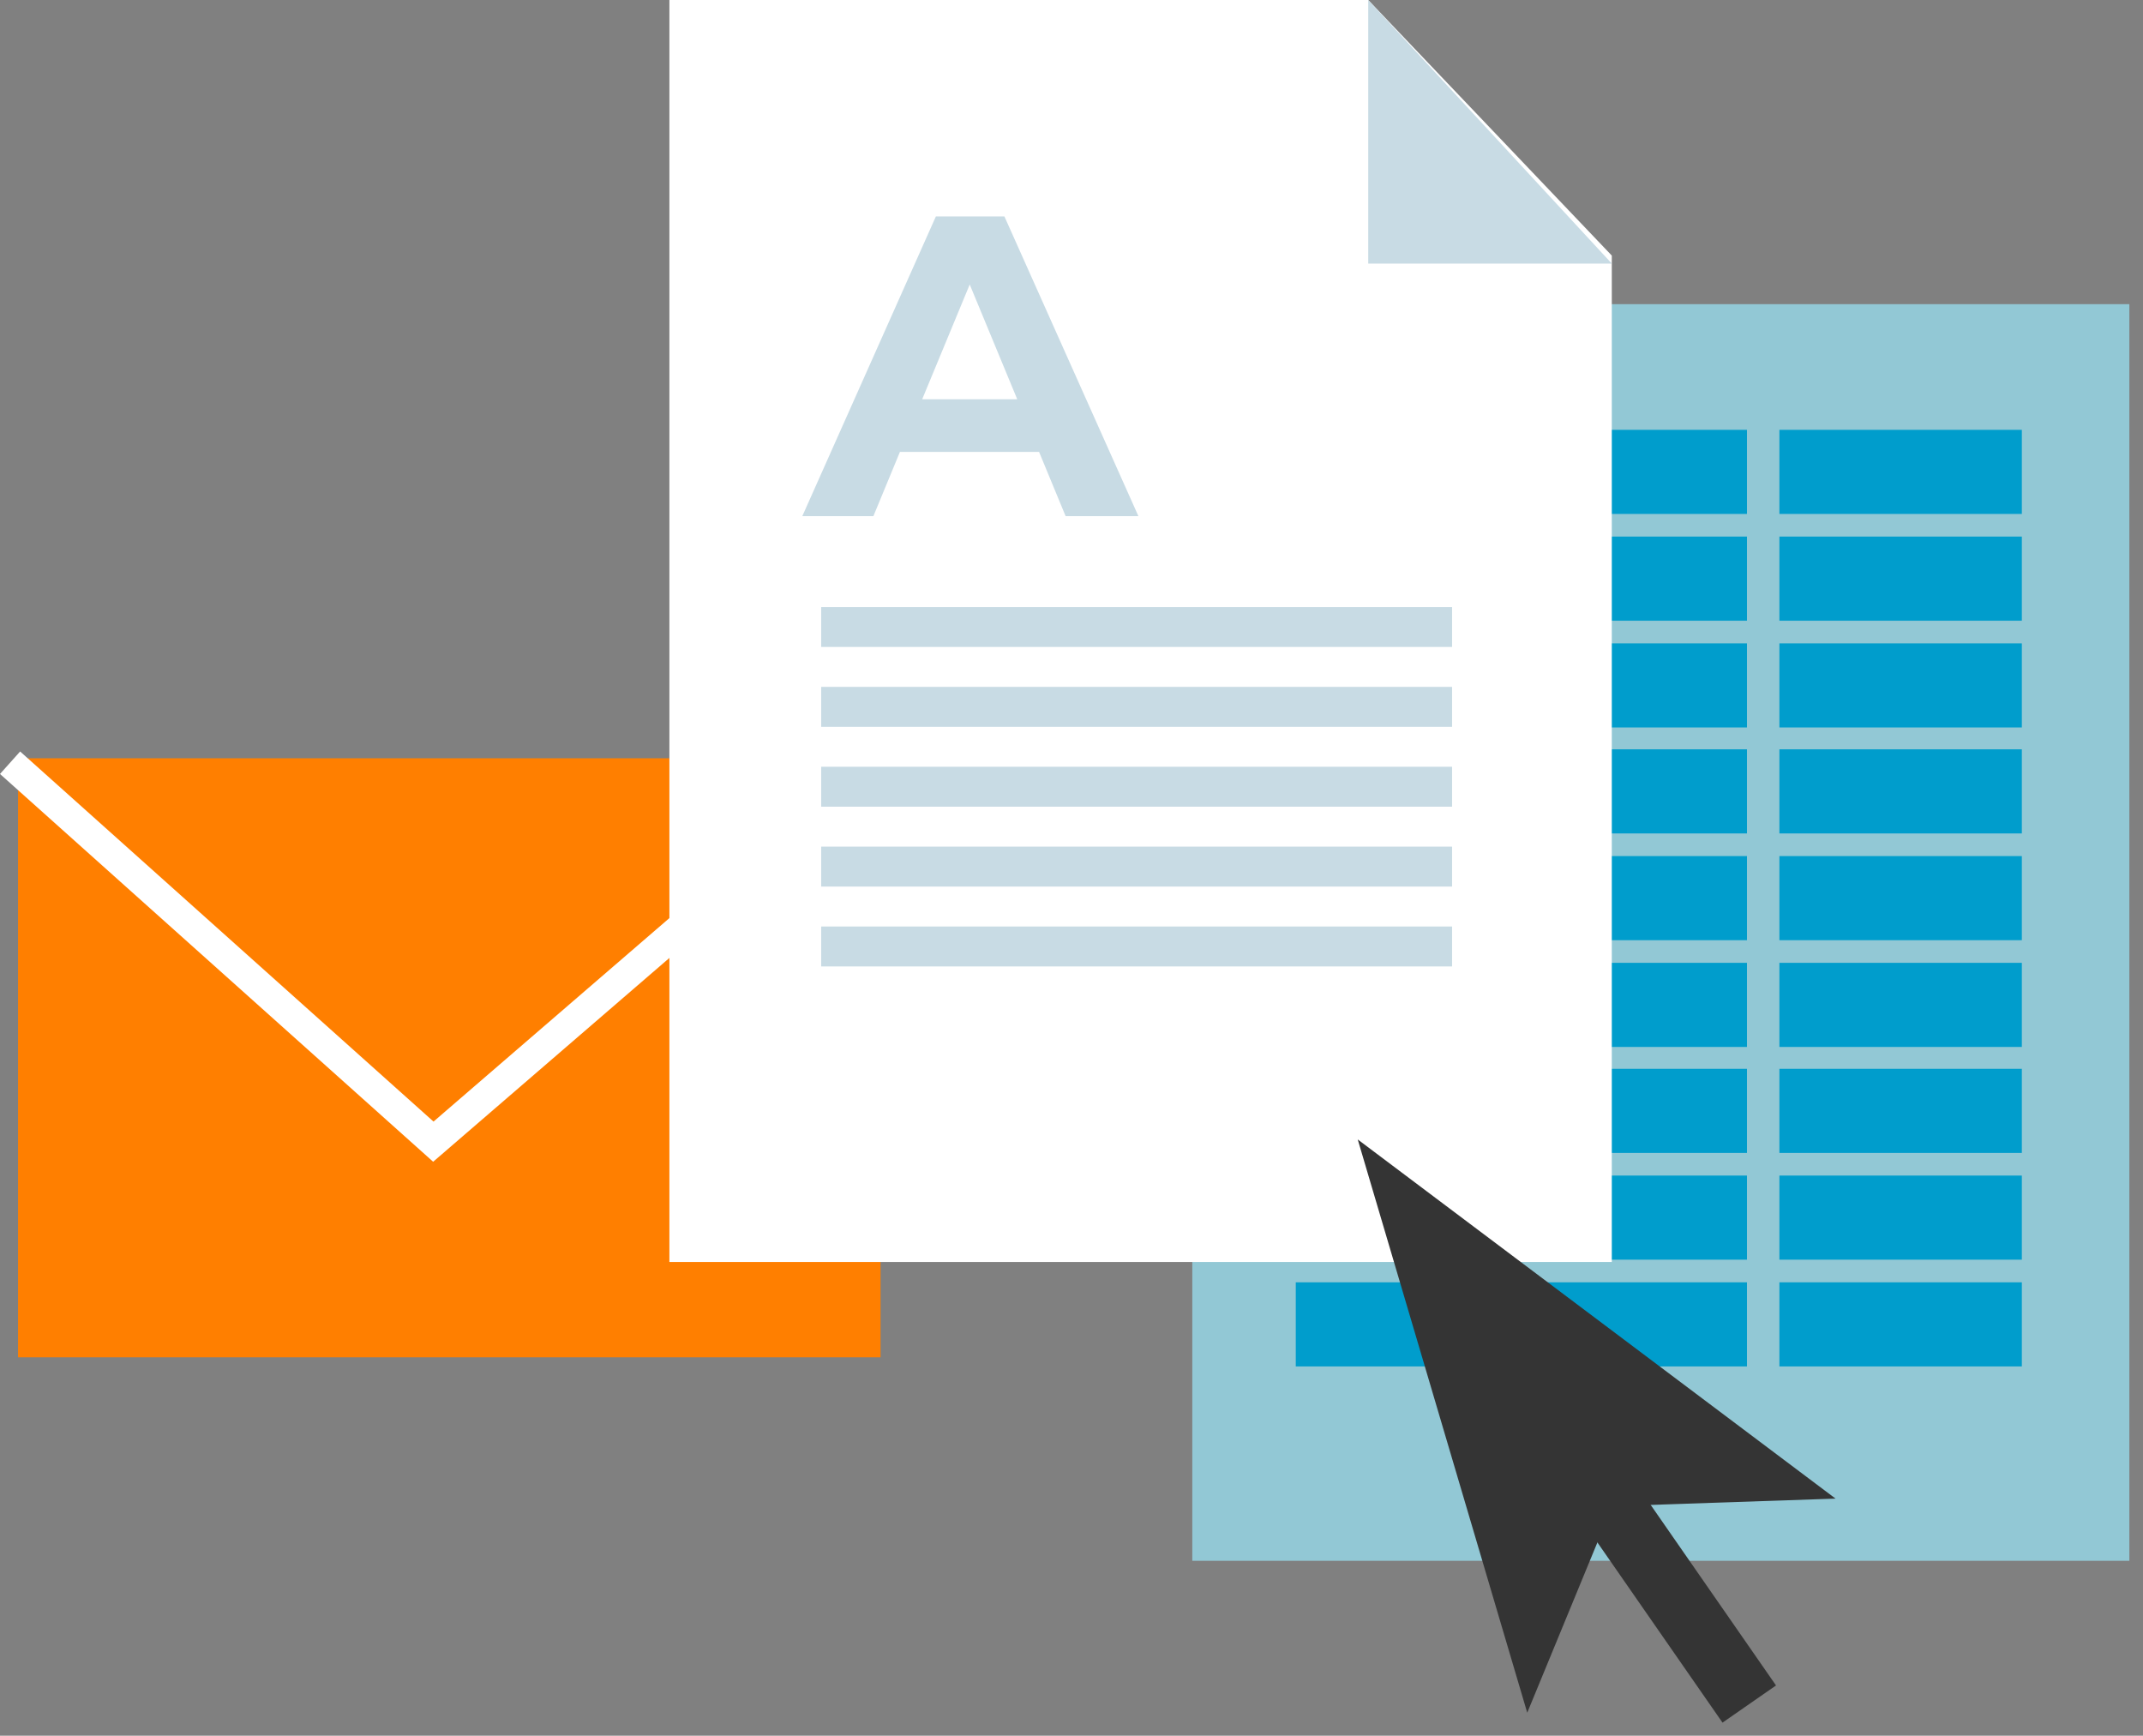 <?xml version="1.0" encoding="UTF-8"?>
<svg width="142px" height="115px" viewBox="0 0 142 115" version="1.1" xmlns="http://www.w3.org/2000/svg" xmlns:xlink="http://www.w3.org/1999/xlink">
    <rect x="0" y="0" width="142" height="115" fill="#808080" stroke="none"/>
    <!-- Generator: sketchtool 52.6 (67491) - http://www.bohemiancoding.com/sketch -->
    <title>41FE99D9-C97F-4AB0-8732-A19D2B6B1E05</title>
    <desc>Created with sketchtool.</desc>
    <g id="Page-1" stroke="none" stroke-width="1" fill="none" fill-rule="evenodd">
        <g id="Main-page" transform="translate(-207, -1437)">
            <g id="Section3" transform="translate(0, 1206)">
                <g id="Microsoft-office" transform="translate(100, 192)">
                    <g id="Microsoft-office-icon" transform="translate(97, 24)">
                        <g transform="translate(10, 15)" id="Group-42">
                            <g>
                                <polygon id="Fill-1" fill="#FF7F00" points="1.196 89.93 58.349 89.93 58.349 50.24 1.196 50.24"></polygon>
                                <polygon id="Fill-2" fill="#FF7F00" points="0.667 50.535 28.715 75.642 57.821 50.535"></polygon>
                                <polygon id="Fill-3" fill="#FFFFFF" points="28.726 74.311 1.334 49.79 0 51.28 28.702 76.973 58.473 51.292 57.167 49.778"></polygon>
                                <polygon id="Fill-4" fill="#92C8D5" points="79.004 103.413 141.096 103.413 141.096 20.152 79.004 20.152"></polygon>
                                <polygon id="Fill-5" fill="#009DCC" points="85.861 34.052 98.061 34.052 98.061 28.479 85.861 28.479"></polygon>
                                <polygon id="Fill-6" fill="#009DCC" points="99.693 34.052 115.758 34.052 115.758 28.479 99.693 28.479"></polygon>
                                <polygon id="Fill-7" fill="#009DCC" points="117.907 34.052 133.972 34.052 133.972 28.479 117.907 28.479"></polygon>
                                <polygon id="Fill-8" fill="#009DCC" points="85.861 41.125 98.061 41.125 98.061 35.552 85.861 35.552"></polygon>
                                <polygon id="Fill-9" fill="#009DCC" points="99.693 41.125 115.758 41.125 115.758 35.552 99.693 35.552"></polygon>
                                <polygon id="Fill-10" fill="#009DCC" points="117.907 41.125 133.972 41.125 133.972 35.552 117.907 35.552"></polygon>
                                <polygon id="Fill-11" fill="#009DCC" points="85.861 48.198 98.061 48.198 98.061 42.625 85.861 42.625"></polygon>
                                <polygon id="Fill-12" fill="#009DCC" points="99.693 48.198 115.758 48.198 115.758 42.625 99.693 42.625"></polygon>
                                <polygon id="Fill-13" fill="#009DCC" points="117.907 48.198 133.972 48.198 133.972 42.625 117.907 42.625"></polygon>
                                <polygon id="Fill-14" fill="#009DCC" points="85.861 55.22 98.061 55.22 98.061 49.647 85.861 49.647"></polygon>
                                <polygon id="Fill-15" fill="#009DCC" points="99.693 55.22 115.758 55.22 115.758 49.647 99.693 49.647"></polygon>
                                <polygon id="Fill-16" fill="#009DCC" points="117.907 55.22 133.972 55.22 133.972 49.647 117.907 49.647"></polygon>
                                <polygon id="Fill-17" fill="#009DCC" points="85.861 62.293 98.061 62.293 98.061 56.72 85.861 56.72"></polygon>
                                <polygon id="Fill-18" fill="#009DCC" points="99.693 62.293 115.758 62.293 115.758 56.72 99.693 56.72"></polygon>
                                <polygon id="Fill-19" fill="#009DCC" points="117.907 62.293 133.972 62.293 133.972 56.72 117.907 56.72"></polygon>
                                <polygon id="Fill-20" fill="#009DCC" points="85.861 69.366 98.061 69.366 98.061 63.793 85.861 63.793"></polygon>
                                <polygon id="Fill-21" fill="#009DCC" points="99.693 69.366 115.758 69.366 115.758 63.793 99.693 63.793"></polygon>
                                <polygon id="Fill-22" fill="#009DCC" points="117.907 69.366 133.972 69.366 133.972 63.793 117.907 63.793"></polygon>
                                <polygon id="Fill-23" fill="#009DCC" points="85.861 76.388 98.061 76.388 98.061 70.815 85.861 70.815"></polygon>
                                <polygon id="Fill-24" fill="#009DCC" points="99.693 76.388 115.758 76.388 115.758 70.815 99.693 70.815"></polygon>
                                <polygon id="Fill-25" fill="#009DCC" points="117.907 76.388 133.972 76.388 133.972 70.815 117.907 70.815"></polygon>
                                <polygon id="Fill-26" fill="#009DCC" points="85.861 83.461 98.061 83.461 98.061 77.888 85.861 77.888"></polygon>
                                <polygon id="Fill-27" fill="#009DCC" points="99.693 83.461 115.758 83.461 115.758 77.888 99.693 77.888"></polygon>
                                <polygon id="Fill-28" fill="#009DCC" points="117.907 83.461 133.972 83.461 133.972 77.888 117.907 77.888"></polygon>
                                <polygon id="Fill-29" fill="#009DCC" points="85.861 90.534 98.061 90.534 98.061 84.961 85.861 84.961"></polygon>
                                <polygon id="Fill-30" fill="#009DCC" points="99.693 90.534 115.758 90.534 115.758 84.961 99.693 84.961"></polygon>
                                <polygon id="Fill-31" fill="#009DCC" points="117.907 90.534 133.972 90.534 133.972 84.961 117.907 84.961"></polygon>
                                <polygon id="Fill-32" fill="#FFFFFF" points="44.356 -0 44.356 83.613 106.802 83.613 106.802 16.934 90.662 -0"></polygon>
                                <polygon id="Fill-33" fill="#C8DBE4" points="90.662 -0 90.662 17.464 106.802 17.464"></polygon>
                                <polygon id="Fill-34" fill="#C8DBE4" points="54.412 42.864 96.218 42.864 96.218 40.218 54.412 40.218"></polygon>
                                <polygon id="Fill-35" fill="#C8DBE4" points="54.412 48.156 96.218 48.156 96.218 45.51 54.412 45.51"></polygon>
                                <polygon id="Fill-36" fill="#C8DBE4" points="54.412 53.448 96.218 53.448 96.218 50.802 54.412 50.802"></polygon>
                                <polygon id="Fill-37" fill="#C8DBE4" points="54.412 58.74 96.218 58.74 96.218 56.094 54.412 56.094"></polygon>
                                <polygon id="Fill-38" fill="#C8DBE4" points="54.412 64.032 96.218 64.032 96.218 61.386 54.412 61.386"></polygon>
                                <polygon id="Fill-39" fill="#343434" points="95.582 94.486 101.198 113.477 106.837 99.794 121.628 99.292 105.797 87.394 89.966 75.495"></polygon>
                                <polygon id="Fill-40" fill="#343434" points="96.979 89.423 114.137 114.134 117.683 111.671 100.527 86.96"></polygon>
                                <path d="M67.405,26.454 L64.256,18.85 L61.106,26.454 L67.405,26.454 Z M68.852,29.943 L59.631,29.943 L57.872,34.199 L53.162,34.199 L62.014,14.339 L66.554,14.339 L75.434,34.199 L70.611,34.199 L68.852,29.943 Z" id="Fill-41" fill="#C8DBE4"></path>
                            </g>
                        </g>
                    </g>
                </g>
            </g>
        </g>
    </g>
</svg>